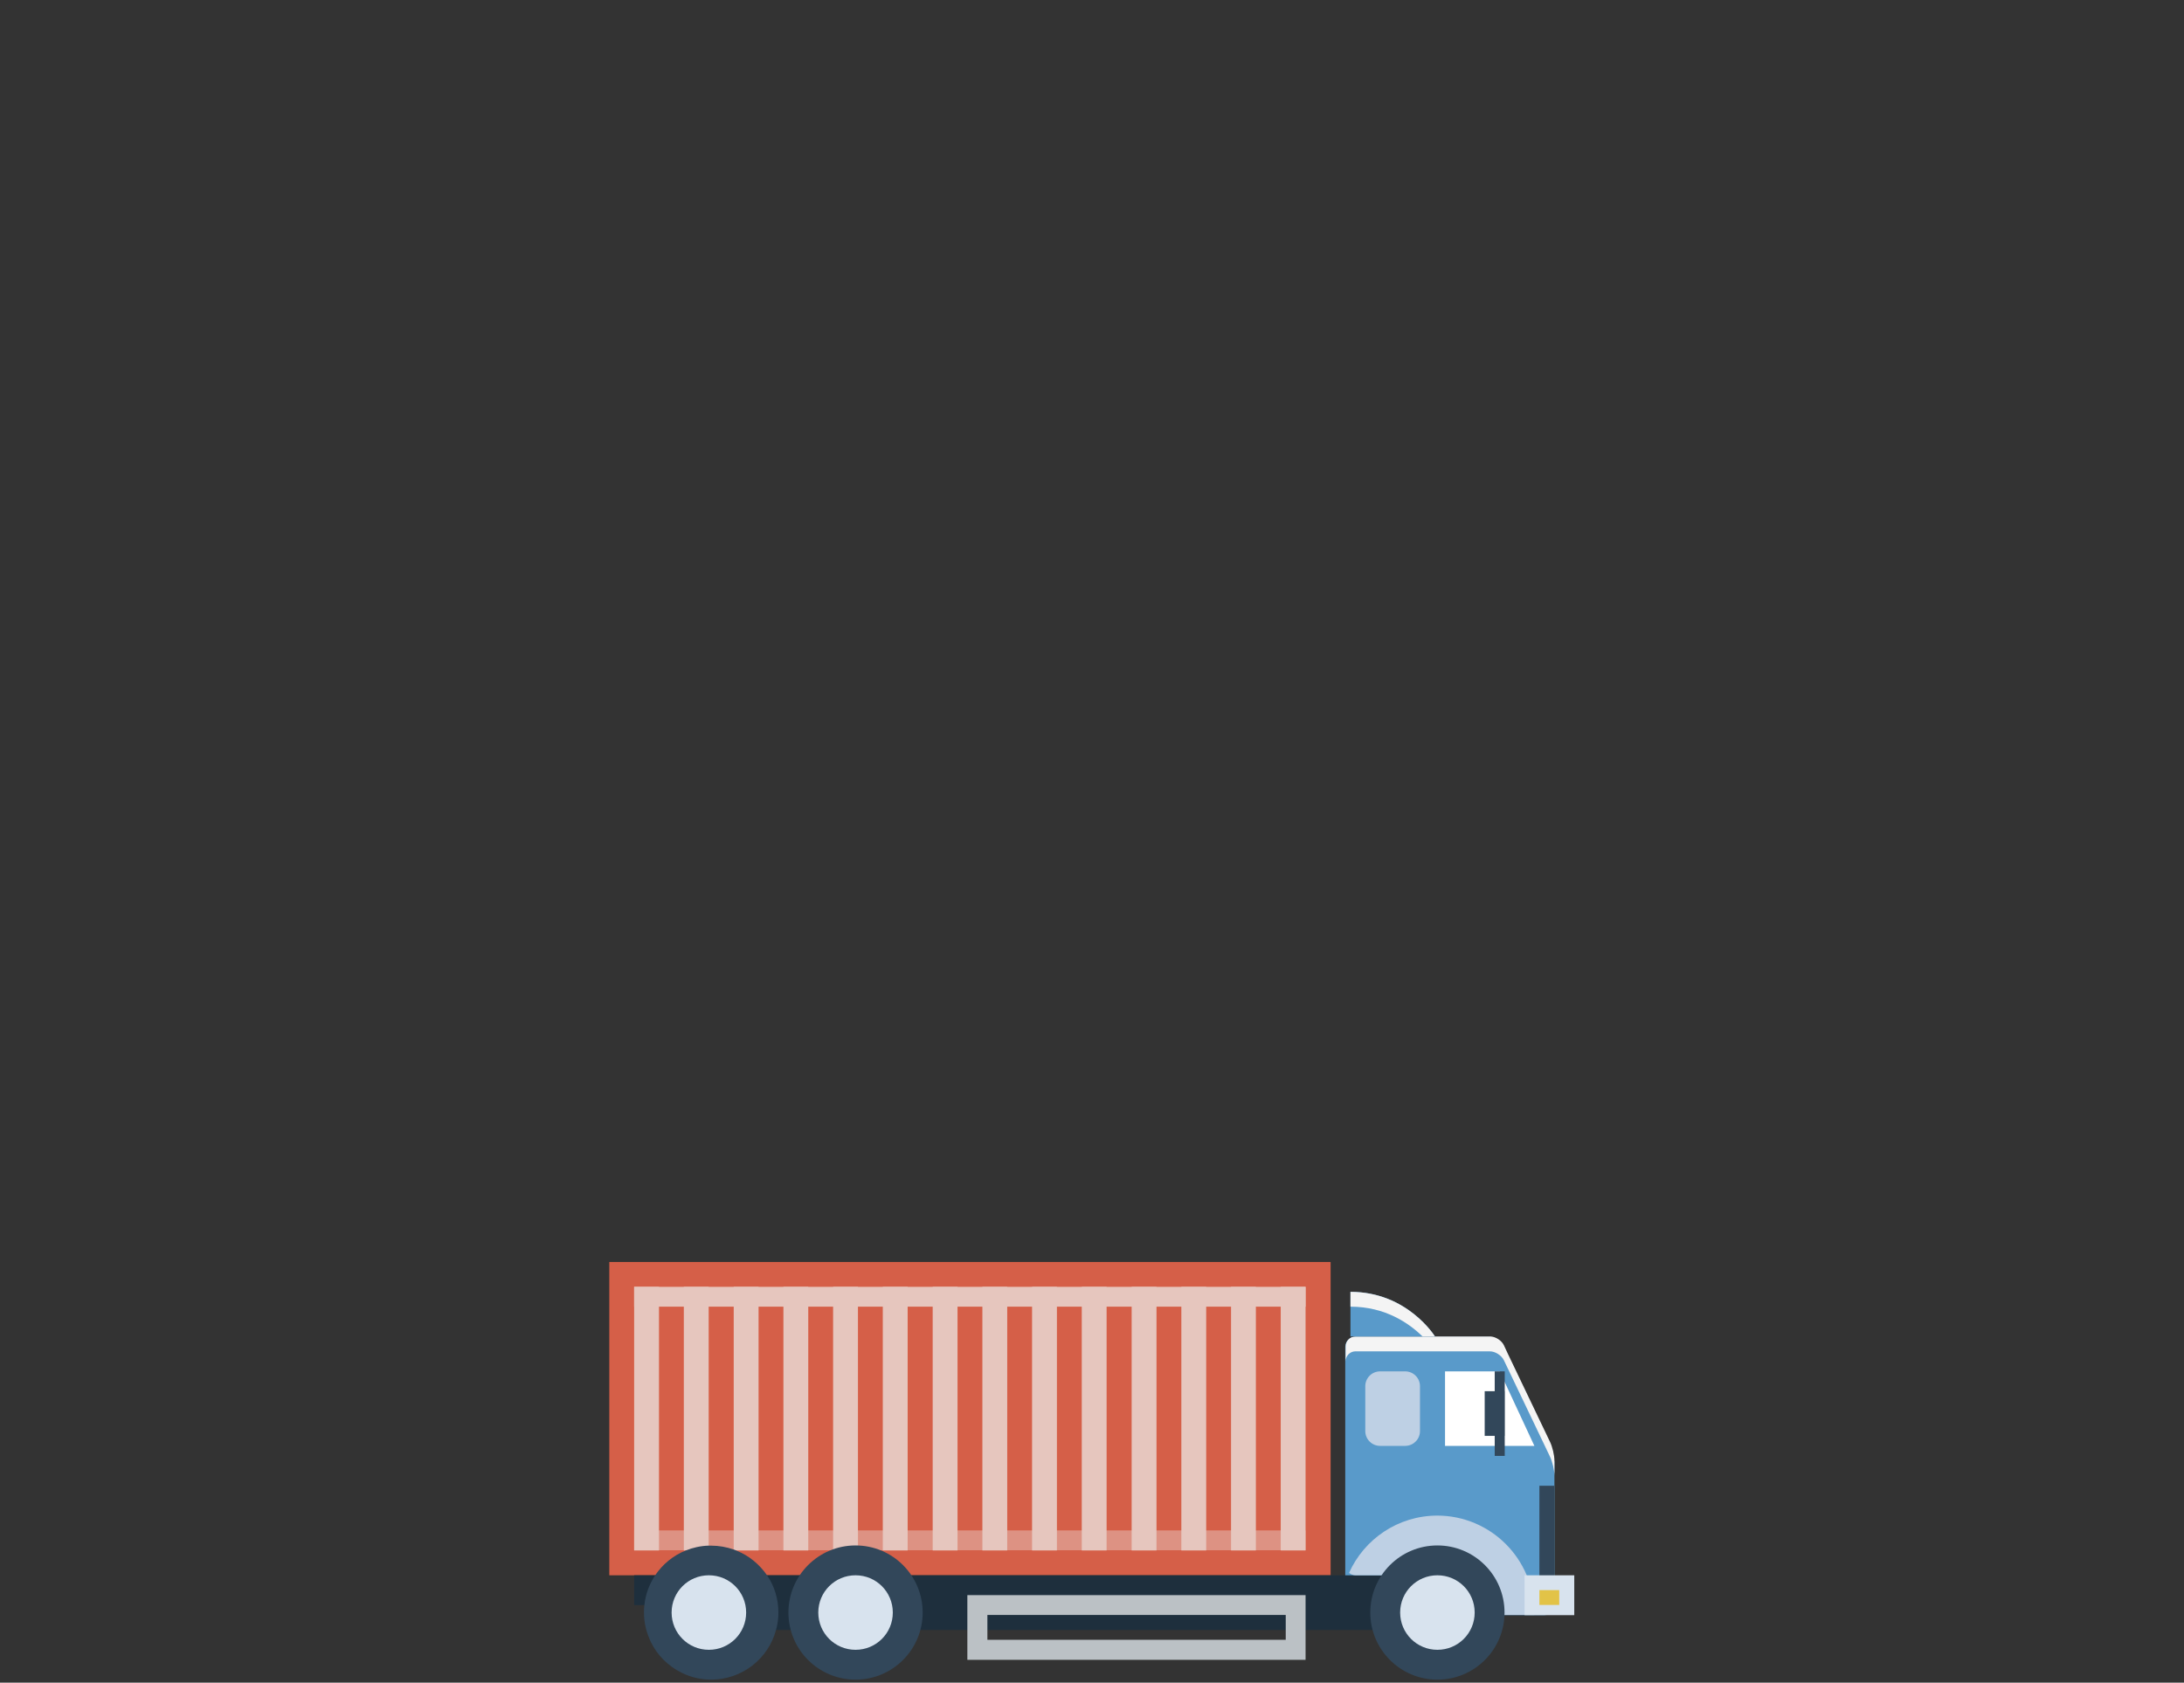 <svg width="109" height="84" viewBox="0 0 109 84" fill="none" xmlns="http://www.w3.org/2000/svg">
<rect x="0" y="0" width="109" height="84" fill="#333333" stroke="none"/>
<path d="M66.409 63H30.409V78.64H66.409V63Z" fill="#D55F48"/>
<g style="mix-blend-mode:multiply">
<path d="M42.819 64.24V77.4H41.579V64.24H42.819ZM44.059 64.24V77.4H45.299V64.24H44.059ZM46.549 64.24V77.4H47.789V64.24H46.549ZM39.099 64.24V77.4H40.339V64.24H39.099ZM31.649 64.24V77.4H32.889V64.24H31.649ZM34.129 64.24V77.4H35.369V64.24H34.129ZM36.619 64.24V77.4H37.859V64.24H36.619ZM53.989 64.24V77.4H55.229V64.24H53.989ZM61.439 64.24V77.4H62.679V64.24H61.439ZM49.029 64.24V77.4H50.269V64.24H49.029ZM58.959 64.24V77.4H60.199V64.24H58.959ZM63.919 64.24V77.4H65.159V64.24H63.919ZM56.479 64.24V77.4H57.719V64.24H56.479ZM51.509 64.24V77.4H52.749V64.24H51.509Z" fill="#E6C6BE"/>
</g>
<g style="mix-blend-mode:multiply">
<path d="M65.159 64.24H31.649V65.23H65.159V64.24Z" fill="#E6C6BE"/>
</g>
<g style="mix-blend-mode:multiply" opacity="0.5">
<path d="M65.159 76.4H31.649V77.39H65.159V76.4Z" fill="#E6C6BE"/>
</g>
<path d="M77.579 72.93V80.13C77.579 80.4 77.349 80.63 77.079 80.63H72.359C72.079 80.63 71.709 80.47 71.509 80.28L70.239 79.4H70.219C70.079 79.25 69.839 79.13 69.619 79.07C69.529 79.05 69.449 79.04 69.369 79.04H67.629C67.389 79.04 67.199 78.87 67.139 78.65C67.139 78.62 67.139 78.58 67.139 78.55V67.24C67.139 66.96 67.359 66.74 67.629 66.74H74.329C74.329 66.74 74.369 66.74 74.389 66.74C74.649 66.76 74.929 66.95 75.039 67.18L75.229 67.59L77.339 72C77.459 72.25 77.559 72.67 77.559 72.94L77.579 72.93Z" fill="#599ACA"/>
<g style="mix-blend-mode:soft-light">
<path d="M77.579 72.93V73.67C77.579 73.4 77.479 72.97 77.359 72.72L75.059 67.91C74.939 67.66 74.629 67.46 74.349 67.46H67.649C67.379 67.46 67.159 67.68 67.159 67.96V67.22C67.159 66.94 67.379 66.72 67.649 66.72H74.349C74.349 66.72 74.389 66.72 74.409 66.72C74.669 66.74 74.949 66.93 75.059 67.16L75.249 67.57L77.359 71.98C77.479 72.23 77.579 72.65 77.579 72.92V72.93Z" fill="#F4F4F4"/>
</g>
<path d="M69.629 78.64V81.37H32.269V80.13H31.649V78.64H69.629Z" fill="#1E2F3D"/>
<g style="mix-blend-mode:multiply">
<path d="M71.739 75.66C69.769 75.66 68.079 76.84 67.329 78.52C67.419 78.59 67.529 78.64 67.649 78.64H69.879L70.229 78.99L70.869 79.63L71.509 80.27C71.699 80.46 72.079 80.62 72.359 80.62H76.569C76.569 80.62 76.569 80.54 76.569 80.5C76.569 77.83 74.399 75.66 71.729 75.66H71.739Z" fill="#BED0E4"/>
</g>
<path d="M74.849 68.46H72.119V72.18H76.579L74.849 68.46Z" fill="white"/>
<path d="M77.569 74.17H76.829V80.62H77.569V74.17Z" fill="#32475A"/>
<path d="M38.849 80.5C38.849 80.8 38.809 81.09 38.729 81.37C38.349 82.8 37.039 83.85 35.489 83.85C34.959 83.85 34.449 83.72 34.009 83.5C33.349 83.17 32.809 82.64 32.489 81.98C32.269 81.53 32.139 81.03 32.139 80.5C32.139 80.37 32.139 80.25 32.159 80.13C32.219 79.58 32.409 79.08 32.699 78.64C33.069 78.09 33.599 77.65 34.229 77.4C34.579 77.26 34.969 77.17 35.369 77.16C35.409 77.16 35.449 77.16 35.489 77.16C35.879 77.16 36.259 77.23 36.609 77.35C36.659 77.37 36.709 77.38 36.759 77.41C37.389 77.66 37.909 78.1 38.289 78.65C38.649 79.18 38.849 79.82 38.849 80.51V80.5Z" fill="#32475A"/>
<path d="M42.699 83.85C44.549 83.85 46.049 82.35 46.049 80.5C46.049 78.65 44.549 77.15 42.699 77.15C40.849 77.15 39.349 78.65 39.349 80.5C39.349 82.35 40.849 83.85 42.699 83.85Z" fill="#32475A"/>
<path d="M71.739 83.85C73.589 83.85 75.089 82.35 75.089 80.5C75.089 78.65 73.589 77.15 71.739 77.15C69.889 77.15 68.389 78.65 68.389 80.5C68.389 82.35 69.889 83.85 71.739 83.85Z" fill="#32475A"/>
<path d="M73.599 80.5C73.599 81.53 72.769 82.36 71.739 82.36C70.709 82.36 69.879 81.53 69.879 80.5C69.879 79.47 70.709 78.64 71.739 78.64C72.769 78.64 73.599 79.47 73.599 80.5Z" fill="#D8E3EE"/>
<path d="M44.559 80.5C44.559 81.53 43.729 82.36 42.699 82.36C41.669 82.36 40.839 81.53 40.839 80.5C40.839 79.47 41.669 78.64 42.699 78.64C43.729 78.64 44.559 79.47 44.559 80.5Z" fill="#D8E3EE"/>
<path d="M37.239 80.5C37.239 81.53 36.409 82.36 35.379 82.36C34.349 82.36 33.519 81.53 33.519 80.5C33.519 79.47 34.349 78.64 35.379 78.64C36.409 78.64 37.239 79.47 37.239 80.5Z" fill="#D8E3EE"/>
<path d="M64.169 80.62V81.86H49.279V80.62H64.169ZM65.159 79.63H48.279V82.86H65.159V79.63Z" fill="#BBC1C5"/>
<path d="M71.619 66.72H67.399V64.49C70.249 64.49 71.619 66.72 71.619 66.72Z" fill="#599ACA"/>
<g style="mix-blend-mode:soft-light">
<path d="M71.619 66.72H70.999C70.339 66.07 69.149 65.23 67.399 65.23V64.49C70.249 64.49 71.619 66.72 71.619 66.72Z" fill="#F4F4F4"/>
</g>
<path d="M75.099 68.46H74.599V72.68H75.099V68.46Z" fill="#32475A"/>
<path d="M75.089 69.45H74.099V71.68H75.089V69.45Z" fill="#32475A"/>
<path d="M78.569 78.64H76.089V80.63H78.569V78.64Z" fill="#D8E3EE"/>
<path d="M77.819 79.38H76.829V80.12H77.819V79.38Z" fill="#E2C347"/>
<g style="mix-blend-mode:multiply">
<path d="M70.129 68.46H68.879C68.471 68.46 68.139 68.791 68.139 69.2V71.44C68.139 71.849 68.471 72.18 68.879 72.18H70.129C70.538 72.18 70.869 71.849 70.869 71.44V69.2C70.869 68.791 70.538 68.46 70.129 68.46Z" fill="#BED0E4"/>
</g>
</svg>
